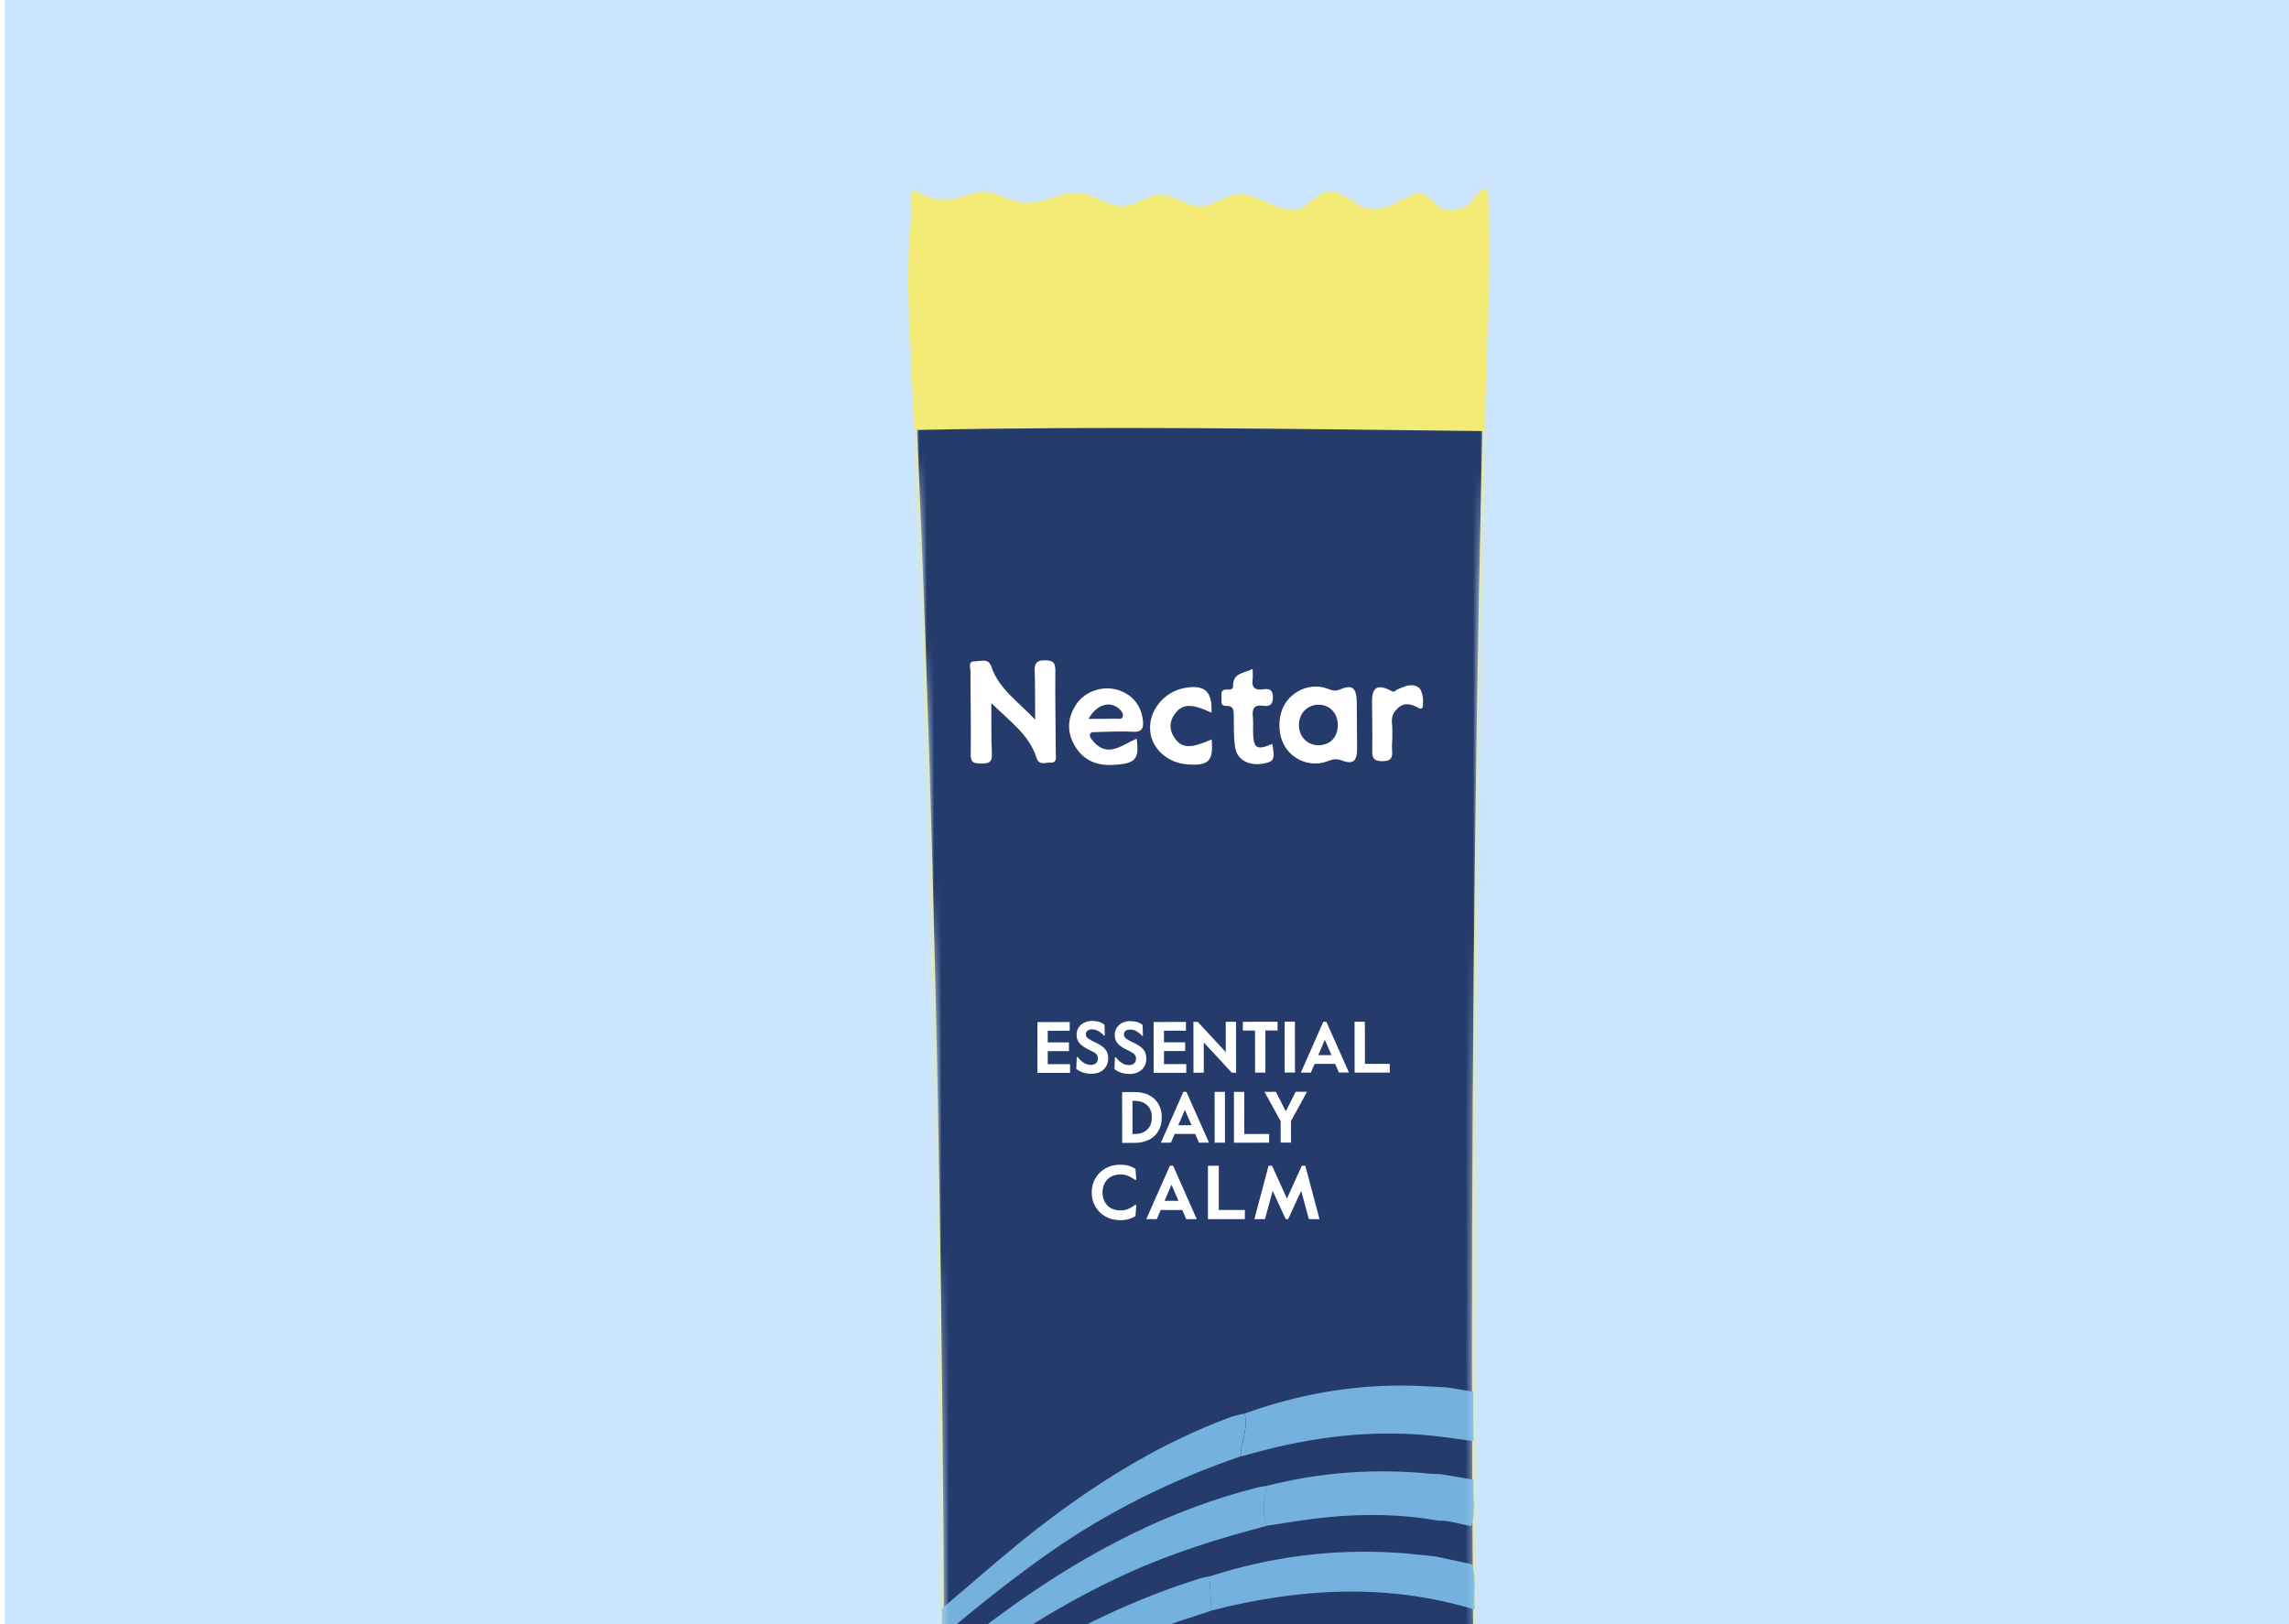 <svg xmlns="http://www.w3.org/2000/svg" fill="none" viewBox="0 0 310 220" height="220" width="310">
<g clip-path="url(#clip0_4367_1383)">
<rect fill="#CBE5FF" transform="translate(0.667)" height="220" width="309.333"></rect>
<g filter="url(#filter0_d_4367_1383)">
<mask height="348" width="81" y="21" x="115" maskUnits="userSpaceOnUse" style="mask-type:luminance" id="mask0_4367_1383">
<path fill="white" d="M119.252 307.922C119.288 307.909 119.322 307.89 119.358 307.877C119.346 309.458 119.336 311.093 119.288 312.807C119.293 313.441 119.297 314.074 119.304 314.708C119.304 314.817 119.305 314.922 119.308 315.031C119.239 324.873 119.157 336.079 119.076 346.099C119.028 346.092 118.981 346.097 118.934 346.087C118.918 347.577 118.903 349.07 118.887 350.559C118.941 350.521 118.986 350.478 119.04 350.44C119.025 352.335 119.01 354.181 118.995 355.935C118.926 356.331 118.94 356.74 118.943 357.148C118.951 358.03 118.956 358.911 118.961 359.792C118.934 362.972 119.255 365.569 119.232 367.856C123.634 367.932 127.675 368.518 132.081 368.655C143.23 369.003 154.417 368.757 165.568 368.577C175.487 368.417 185.406 368.193 195.313 367.683C195.158 363.535 195.029 359.385 194.877 355.238C194.88 355.126 194.887 355.015 194.864 354.904C194.842 354.328 194.826 353.752 194.804 353.176C194.829 353.177 194.851 353.177 194.874 353.178C194.867 351.696 194.857 350.214 194.85 348.735C194.781 348.725 194.714 348.719 194.648 348.709C194.572 346.514 194.49 344.322 194.416 342.127C194.525 341.568 194.361 340.97 194.448 340.407C194.417 340.393 194.387 340.378 194.354 340.367C194.333 339.757 194.311 339.148 194.29 338.542C194.531 337.891 194.309 337.175 194.411 336.504C194.345 336.469 194.281 336.435 194.215 336.4C194.141 334.122 194.047 331.843 194.019 329.586C194.011 328.315 194 327.047 193.992 325.777C193.942 325.748 193.893 325.722 193.846 325.693C193.817 324.764 193.802 323.836 193.776 322.907C193.839 322.941 193.902 322.973 193.963 323.008C193.948 321.392 193.935 319.774 193.92 318.159C193.825 318.149 193.74 318.116 193.651 318.092C193.619 316.919 193.595 315.745 193.563 314.571C193.542 312.542 193.52 310.512 193.502 308.482C193.469 308.482 193.441 308.467 193.408 308.461C193.249 302.423 193.08 296.388 192.943 290.35C192.968 290.362 192.993 290.376 193.017 290.388C192.9 288.334 193.093 286.261 192.786 284.22C192.652 277.922 192.571 271.621 192.489 265.334C192.47 263.202 192.451 261.072 192.435 258.94C192.407 258.931 192.383 258.919 192.358 258.91C192.329 257.128 192.297 255.348 192.269 253.569C192.307 253.586 192.349 253.604 192.387 253.618C192.369 251.578 192.354 249.537 192.336 247.496C192.278 247.487 192.225 247.461 192.17 247.449C191.859 224.632 191.704 201.812 191.696 178.99C191.691 156.171 191.833 133.349 192.117 110.53C192.402 87.711 192.824 64.895 193.384 42.081C193.539 35.768 193.951 27.857 193.402 21.581C192.289 21.503 191.571 23.54 190.572 23.999C189.481 24.497 188.162 24.813 187.112 24.233C186.075 23.662 185.438 22.299 184.255 22.239C183.805 22.216 183.37 22.4 182.966 22.598C181.086 23.508 179.103 24.812 177.085 24.274C175.179 23.767 173.678 21.683 171.739 22.037C170.313 22.297 169.441 23.793 168.096 24.327C165.354 25.416 162.625 22.121 159.685 22.366C157.883 22.516 156.364 23.984 154.56 24.004C152.872 24.024 151.553 22.839 149.961 22.501C147.993 22.087 146.756 23.489 144.917 23.867C143.49 24.158 142.155 23.67 140.874 23.073C139.108 22.248 137.978 21.917 135.973 22.4C134.305 22.801 132.699 23.609 130.946 23.574C129.215 23.54 127.927 22.594 126.314 22.198C124.831 21.835 123.492 22.359 122.08 22.782C119.7 23.491 117.7 23.023 115.792 21.782C115.164 22.364 115.551 24.849 115.405 26.18C114.906 30.785 114.96 35.081 115.185 39.713C115.422 44.602 115.648 49.491 115.863 54.379C117.578 93.494 118.575 132.636 119.1 171.783C119.369 191.947 119.51 212.111 119.562 232.277C119.354 233.232 119.327 234.184 119.564 235.14C119.568 236.622 119.563 238.103 119.568 239.585C119.523 239.609 119.48 239.636 119.435 239.66C119.445 240.883 119.454 242.109 119.463 243.333C119.499 243.311 119.533 243.292 119.57 243.271C119.57 244.41 119.572 245.547 119.572 246.687C119.544 246.692 119.521 246.706 119.493 246.711C119.502 248.131 119.512 249.549 119.521 250.97C119.537 250.959 119.557 250.951 119.574 250.94C119.573 252.413 119.577 253.89 119.576 255.363C119.505 255.97 119.549 256.588 119.578 257.206C119.576 257.323 119.579 257.442 119.579 257.559C119.585 257.815 119.594 258.068 119.581 258.315C119.578 260.033 119.574 261.748 119.571 263.466C119.571 263.605 119.566 263.741 119.568 263.88C119.564 266.081 119.554 268.28 119.546 270.481C119.289 271.713 119.43 272.998 119.35 274.253C119.414 274.232 119.47 274.202 119.535 274.181C119.531 275.482 119.528 276.783 119.521 278.081C119.474 278.105 119.426 278.129 119.381 278.153C119.396 280.077 119.413 282.001 119.428 283.925C119.453 283.912 119.479 283.898 119.504 283.885C119.497 285.508 119.496 287.129 119.489 288.752C119.446 289.057 119.462 289.374 119.464 289.688C119.467 290.241 119.473 290.797 119.476 291.351C119.462 293.471 119.44 296.812 119.415 300.923C119.069 303.248 119.445 305.599 119.26 307.93L119.252 307.922Z"></path>
</mask>
<g mask="url(#mask0_4367_1383)">
<mask fill="white" id="path-2-inside-1_4367_1383">
<path d="M119.252 307.922C119.288 307.909 119.322 307.89 119.358 307.877C119.346 309.458 119.336 311.093 119.288 312.807C119.293 313.441 119.297 314.074 119.304 314.708C119.304 314.817 119.305 314.922 119.308 315.031C119.239 324.873 119.157 336.079 119.076 346.099C119.028 346.092 118.981 346.097 118.934 346.087C118.918 347.577 118.903 349.07 118.887 350.559C118.941 350.521 118.986 350.478 119.04 350.44C119.025 352.335 119.01 354.181 118.995 355.935C118.926 356.331 118.94 356.74 118.943 357.148C118.951 358.03 118.956 358.911 118.961 359.792C118.934 362.972 119.255 365.569 119.232 367.856C123.634 367.932 127.675 368.518 132.081 368.655C143.23 369.003 154.417 368.757 165.568 368.577C175.487 368.417 185.406 368.193 195.313 367.683C195.158 363.535 195.029 359.385 194.877 355.238C194.88 355.126 194.887 355.015 194.864 354.904C194.842 354.328 194.826 353.752 194.804 353.176C194.829 353.177 194.851 353.177 194.874 353.178C194.867 351.696 194.857 350.214 194.85 348.735C194.781 348.725 194.714 348.719 194.648 348.709C194.572 346.514 194.49 344.322 194.416 342.127C194.525 341.568 194.361 340.97 194.448 340.407C194.417 340.393 194.387 340.378 194.354 340.367C194.333 339.757 194.311 339.148 194.29 338.542C194.531 337.891 194.309 337.175 194.411 336.504C194.345 336.469 194.281 336.435 194.215 336.4C194.141 334.122 194.047 331.843 194.019 329.586C194.011 328.315 194 327.047 193.992 325.777C193.942 325.748 193.893 325.722 193.846 325.693C193.817 324.764 193.802 323.836 193.776 322.907C193.839 322.941 193.902 322.973 193.963 323.008C193.948 321.392 193.935 319.774 193.92 318.159C193.825 318.149 193.74 318.116 193.651 318.092C193.619 316.919 193.595 315.745 193.563 314.571C193.542 312.542 193.52 310.512 193.502 308.482C193.469 308.482 193.441 308.467 193.408 308.461C193.249 302.423 193.08 296.388 192.943 290.35C192.968 290.362 192.993 290.376 193.017 290.388C192.9 288.334 193.093 286.261 192.786 284.22C192.652 277.922 192.571 271.621 192.489 265.334C192.47 263.202 192.451 261.072 192.435 258.94C192.407 258.931 192.383 258.919 192.358 258.911C192.329 257.128 192.297 255.348 192.269 253.569C192.307 253.586 192.349 253.604 192.387 253.618C192.369 251.578 192.354 249.537 192.336 247.496C192.278 247.487 192.225 247.461 192.17 247.449C191.859 224.632 191.704 201.812 191.696 178.99C191.691 156.171 191.833 133.349 192.117 110.53C192.402 87.711 192.824 64.895 193.384 42.081C193.539 35.768 193.951 27.857 193.402 21.581C192.289 21.503 191.571 23.54 190.572 23.999C189.481 24.497 188.162 24.813 187.112 24.233C186.075 23.662 185.438 22.299 184.255 22.239C183.805 22.216 183.37 22.4 182.966 22.598C181.086 23.508 179.103 24.812 177.085 24.274C175.179 23.767 173.678 21.683 171.739 22.037C170.313 22.297 169.441 23.793 168.096 24.327C165.354 25.416 162.625 22.121 159.685 22.366C157.883 22.516 156.364 23.984 154.56 24.004C152.872 24.024 151.553 22.839 149.961 22.501C147.993 22.087 146.756 23.489 144.917 23.867C143.49 24.158 142.155 23.67 140.874 23.073C139.108 22.248 137.978 21.917 135.973 22.4C134.305 22.801 132.699 23.609 130.946 23.574C129.215 23.54 127.927 22.594 126.314 22.198C124.831 21.835 123.492 22.359 122.08 22.782C119.7 23.491 117.7 23.023 115.792 21.782C115.164 22.364 115.551 24.849 115.405 26.18C114.906 30.785 114.96 35.081 115.185 39.713C115.422 44.602 115.648 49.491 115.863 54.379C117.578 93.494 118.575 132.636 119.1 171.783C119.369 191.947 119.51 212.111 119.562 232.277C119.354 233.232 119.327 234.184 119.564 235.14C119.568 236.622 119.563 238.103 119.568 239.585C119.523 239.609 119.48 239.636 119.435 239.66C119.445 240.883 119.454 242.109 119.463 243.333C119.499 243.311 119.533 243.292 119.57 243.271C119.57 244.41 119.572 245.547 119.572 246.687C119.544 246.692 119.521 246.706 119.493 246.711C119.502 248.131 119.512 249.549 119.521 250.97C119.537 250.959 119.557 250.951 119.574 250.94C119.573 252.413 119.577 253.89 119.576 255.363C119.505 255.97 119.549 256.588 119.578 257.206C119.576 257.323 119.579 257.442 119.579 257.559C119.585 257.815 119.594 258.068 119.581 258.315C119.578 260.033 119.574 261.748 119.571 263.466C119.571 263.605 119.566 263.741 119.568 263.88C119.564 266.081 119.554 268.28 119.546 270.481C119.289 271.713 119.43 272.998 119.35 274.253C119.414 274.232 119.47 274.202 119.535 274.181C119.531 275.482 119.528 276.783 119.521 278.081C119.474 278.105 119.426 278.129 119.381 278.153C119.396 280.077 119.413 282.001 119.428 283.925C119.453 283.912 119.479 283.898 119.504 283.885C119.497 285.508 119.496 287.129 119.489 288.752C119.446 289.057 119.462 289.374 119.464 289.688C119.467 290.241 119.473 290.797 119.476 291.351C119.462 293.471 119.44 296.812 119.415 300.923C119.069 303.248 119.445 305.599 119.26 307.93L119.252 307.922Z"></path>
</mask>
<path mask="url(#path-2-inside-1_4367_1383)" stroke-width="0.687" stroke="#F4EB77" fill="#253B6B" d="M119.252 307.922C119.288 307.909 119.322 307.89 119.358 307.877C119.346 309.458 119.336 311.093 119.288 312.807C119.293 313.441 119.297 314.074 119.304 314.708C119.304 314.817 119.305 314.922 119.308 315.031C119.239 324.873 119.157 336.079 119.076 346.099C119.028 346.092 118.981 346.097 118.934 346.087C118.918 347.577 118.903 349.07 118.887 350.559C118.941 350.521 118.986 350.478 119.04 350.44C119.025 352.335 119.01 354.181 118.995 355.935C118.926 356.331 118.94 356.74 118.943 357.148C118.951 358.03 118.956 358.911 118.961 359.792C118.934 362.972 119.255 365.569 119.232 367.856C123.634 367.932 127.675 368.518 132.081 368.655C143.23 369.003 154.417 368.757 165.568 368.577C175.487 368.417 185.406 368.193 195.313 367.683C195.158 363.535 195.029 359.385 194.877 355.238C194.88 355.126 194.887 355.015 194.864 354.904C194.842 354.328 194.826 353.752 194.804 353.176C194.829 353.177 194.851 353.177 194.874 353.178C194.867 351.696 194.857 350.214 194.85 348.735C194.781 348.725 194.714 348.719 194.648 348.709C194.572 346.514 194.49 344.322 194.416 342.127C194.525 341.568 194.361 340.97 194.448 340.407C194.417 340.393 194.387 340.378 194.354 340.367C194.333 339.757 194.311 339.148 194.29 338.542C194.531 337.891 194.309 337.175 194.411 336.504C194.345 336.469 194.281 336.435 194.215 336.4C194.141 334.122 194.047 331.843 194.019 329.586C194.011 328.315 194 327.047 193.992 325.777C193.942 325.748 193.893 325.722 193.846 325.693C193.817 324.764 193.802 323.836 193.776 322.907C193.839 322.941 193.902 322.973 193.963 323.008C193.948 321.392 193.935 319.774 193.92 318.159C193.825 318.149 193.74 318.116 193.651 318.092C193.619 316.919 193.595 315.745 193.563 314.571C193.542 312.542 193.52 310.512 193.502 308.482C193.469 308.482 193.441 308.467 193.408 308.461C193.249 302.423 193.08 296.388 192.943 290.35C192.968 290.362 192.993 290.376 193.017 290.388C192.9 288.334 193.093 286.261 192.786 284.22C192.652 277.922 192.571 271.621 192.489 265.334C192.47 263.202 192.451 261.072 192.435 258.94C192.407 258.931 192.383 258.919 192.358 258.911C192.329 257.128 192.297 255.348 192.269 253.569C192.307 253.586 192.349 253.604 192.387 253.618C192.369 251.578 192.354 249.537 192.336 247.496C192.278 247.487 192.225 247.461 192.17 247.449C191.859 224.632 191.704 201.812 191.696 178.99C191.691 156.171 191.833 133.349 192.117 110.53C192.402 87.711 192.824 64.895 193.384 42.081C193.539 35.768 193.951 27.857 193.402 21.581C192.289 21.503 191.571 23.54 190.572 23.999C189.481 24.497 188.162 24.813 187.112 24.233C186.075 23.662 185.438 22.299 184.255 22.239C183.805 22.216 183.37 22.4 182.966 22.598C181.086 23.508 179.103 24.812 177.085 24.274C175.179 23.767 173.678 21.683 171.739 22.037C170.313 22.297 169.441 23.793 168.096 24.327C165.354 25.416 162.625 22.121 159.685 22.366C157.883 22.516 156.364 23.984 154.56 24.004C152.872 24.024 151.553 22.839 149.961 22.501C147.993 22.087 146.756 23.489 144.917 23.867C143.49 24.158 142.155 23.67 140.874 23.073C139.108 22.248 137.978 21.917 135.973 22.4C134.305 22.801 132.699 23.609 130.946 23.574C129.215 23.54 127.927 22.594 126.314 22.198C124.831 21.835 123.492 22.359 122.08 22.782C119.7 23.491 117.7 23.023 115.792 21.782C115.164 22.364 115.551 24.849 115.405 26.18C114.906 30.785 114.96 35.081 115.185 39.713C115.422 44.602 115.648 49.491 115.863 54.379C117.578 93.494 118.575 132.636 119.1 171.783C119.369 191.947 119.51 212.111 119.562 232.277C119.354 233.232 119.327 234.184 119.564 235.14C119.568 236.622 119.563 238.103 119.568 239.585C119.523 239.609 119.48 239.636 119.435 239.66C119.445 240.883 119.454 242.109 119.463 243.333C119.499 243.311 119.533 243.292 119.57 243.271C119.57 244.41 119.572 245.547 119.572 246.687C119.544 246.692 119.521 246.706 119.493 246.711C119.502 248.131 119.512 249.549 119.521 250.97C119.537 250.959 119.557 250.951 119.574 250.94C119.573 252.413 119.577 253.89 119.576 255.363C119.505 255.97 119.549 256.588 119.578 257.206C119.576 257.323 119.579 257.442 119.579 257.559C119.585 257.815 119.594 258.068 119.581 258.315C119.578 260.033 119.574 261.748 119.571 263.466C119.571 263.605 119.566 263.741 119.568 263.88C119.564 266.081 119.554 268.28 119.546 270.481C119.289 271.713 119.43 272.998 119.35 274.253C119.414 274.232 119.47 274.202 119.535 274.181C119.531 275.482 119.528 276.783 119.521 278.081C119.474 278.105 119.426 278.129 119.381 278.153C119.396 280.077 119.413 282.001 119.428 283.925C119.453 283.912 119.479 283.898 119.504 283.885C119.497 285.508 119.496 287.129 119.489 288.752C119.446 289.057 119.462 289.374 119.464 289.688C119.467 290.241 119.473 290.797 119.476 291.351C119.462 293.471 119.44 296.812 119.415 300.923C119.069 303.248 119.445 305.599 119.26 307.93L119.252 307.922Z"></path>
<path fill="#74B2DD" d="M163.569 202.687C157.078 204.363 150.706 206.369 144.586 209.156C136.241 212.96 128.559 217.837 121.221 223.293C120.713 223.672 120.175 224.009 119.651 224.366C119.64 223.118 119.625 221.866 119.614 220.618C122.89 218.173 126.119 215.657 129.455 213.29C139.514 206.159 150.308 200.529 162.332 197.47C162.718 197.372 163.121 197.346 163.517 197.287C163.251 199.089 162.898 200.892 163.569 202.684L163.569 202.687Z"></path>
<path fill="white" d="M167.864 221.46C153.353 222.621 140.217 227.891 127.664 234.901C124.896 236.447 122.162 238.055 119.412 239.636C119.394 238.323 119.322 237.004 119.704 235.719C128.998 229.726 138.68 224.497 149.165 220.882C155.334 218.755 161.634 217.139 168.183 216.712C168.077 218.295 167.968 219.874 167.861 221.457L167.864 221.46Z"></path>
<path fill="#74B2DD" d="M160.013 193.266C150.847 196.421 142.227 200.643 134.264 206.206C129.289 209.683 124.566 213.467 119.922 217.364C119.218 216.269 119.709 215.045 119.549 213.891C124.354 209.838 129.035 205.633 134.064 201.846C141.623 196.152 149.65 191.296 158.555 187.989C159.199 187.749 159.885 187.626 160.55 187.448C161.105 189.457 160.015 191.309 160.007 193.266L160.013 193.266Z"></path>
<path fill="#74B2DD" d="M160.034 193.284C160.039 191.327 161.129 189.475 160.577 187.465C168.458 184.619 176.571 183.311 184.954 183.766C185.987 183.823 187.023 183.879 188.056 183.936C189.208 184.128 190.361 184.321 191.514 184.513C191.528 186.745 191.545 188.975 191.559 191.208C190.17 191.016 188.781 190.827 187.39 190.636C178.669 189.519 170.13 190.492 161.705 192.839C161.149 192.995 160.59 193.137 160.031 193.287L160.034 193.284Z"></path>
<path fill="#74B2DD" d="M155.983 209.473C164.124 206.868 172.46 205.79 180.992 206.312C182.827 206.423 184.654 206.659 186.486 206.837C188.105 207.186 189.724 207.535 191.343 207.887C192.032 209.896 191.529 211.985 191.736 214.027C179.805 210.392 167.89 211.129 155.985 214.171C156.188 212.605 155.613 211.039 155.983 209.473Z"></path>
<path fill="#74B2DD" d="M163.553 202.669C162.882 200.877 163.235 199.074 163.501 197.272C170.804 195.41 178.209 194.883 185.706 195.618C186.161 195.663 186.622 195.655 187.08 195.673C188.577 195.928 190.075 196.18 191.572 196.434C191.38 198.521 191.986 200.651 191.245 202.707C189.754 202.475 188.313 201.93 186.778 201.974C181.745 201.071 176.675 201.03 171.609 201.527C168.913 201.791 166.24 202.28 163.556 202.666L163.553 202.669Z"></path>
<path fill="#74B2DD" d="M155.992 209.496C155.622 211.062 156.197 212.628 155.994 214.194C150.567 215.93 145.185 217.772 140.003 220.183C133.354 223.276 127.027 226.921 120.899 230.93C120.513 231.181 120.108 231.401 119.715 231.635C119.704 230.362 119.693 229.089 119.682 227.815C123.875 225.054 127.988 222.164 132.36 219.676C139.462 215.636 146.819 212.175 154.647 209.77C155.083 209.637 155.543 209.585 155.992 209.496Z"></path>
<path fill="white" d="M167.859 221.474C167.965 219.891 168.074 218.312 168.18 216.729C175.9 216.154 183.517 216.571 190.905 219.135C191.17 219.227 191.474 219.202 191.762 219.23C191.779 221.21 191.795 223.189 191.812 225.169C189.812 224.507 187.833 223.781 185.813 223.199C179.942 221.501 173.924 221.218 167.859 221.471L167.859 221.474Z"></path>
<path fill="white" d="M132.194 93.484C132.175 90.917 132.201 88.9 132.127 86.886C132.089 85.856 132.392 85.434 133.487 85.442C134.485 85.448 134.934 85.651 134.926 86.777C134.893 90.535 134.966 94.292 134.984 98.05C134.987 98.587 135.184 99.341 134.259 99.295C133.592 99.262 132.716 99.737 132.37 98.643C131.376 95.494 128.751 93.705 126.256 91.24C126.276 93.786 126.227 95.954 126.335 98.11C126.392 99.276 125.881 99.424 124.908 99.424C123.974 99.423 123.447 99.376 123.465 98.17C123.522 94.413 123.43 90.656 123.432 86.897C123.433 86.411 123.063 85.567 124.008 85.58C124.784 85.59 125.853 85.094 126.249 86.278C127.26 89.289 129.817 90.968 132.197 93.481L132.194 93.484Z"></path>
<path fill="white" d="M175.771 94.219C175.778 95.257 175.791 96.296 175.793 97.333C175.797 99.088 175.311 99.601 173.672 98.993C172.83 98.681 172.337 98.911 171.681 99.148C169.755 99.847 167.531 99.158 166.274 97.493C164.944 95.732 164.936 92.757 166.258 90.999C167.565 89.259 169.85 88.548 171.793 89.287C172.372 89.507 172.777 89.693 173.557 89.361C175.183 88.665 175.725 89.234 175.746 91.106C175.756 92.143 175.763 93.183 175.771 94.219ZM173.178 94.171C173.157 92.539 172.032 91.405 170.482 91.452C168.961 91.5 167.861 92.734 167.915 94.329C167.969 95.836 169.09 96.945 170.557 96.944C172.159 96.942 173.198 95.842 173.178 94.171Z"></path>
<path fill="white" d="M139.839 96.149C141.868 98.838 143.91 96.938 145.929 96.047C146.343 98.871 145.764 99.471 142.69 99.613C140.414 99.721 138.598 98.907 137.484 96.895C136.442 95.02 136.583 93.121 137.796 91.347C138.924 89.696 141.197 88.89 143.153 89.39C145.214 89.917 146.529 91.441 146.774 93.512C146.906 94.61 146.727 95.198 145.375 95.119C143.537 95.013 141.685 95.149 139.839 95.182C139.521 95.401 139.522 95.724 139.839 96.149ZM139.419 93.38C140.814 93.369 141.998 93.373 143.183 93.344C143.489 93.336 143.933 93.511 144.056 93.061C144.17 92.637 143.888 92.307 143.587 92.031C142.356 90.889 140.501 91.383 139.419 93.38Z"></path>
<path fill="white" d="M156.066 92.54C153.493 91.319 152.223 91.307 151.229 92.539C150.322 93.658 150.293 94.886 151.137 96.045C152.111 97.385 153.273 97.385 156.1 96.16C156.336 99.111 155.718 99.744 152.808 99.536C150.093 99.344 148 97.395 147.774 95.053C147.503 92.273 149.649 89.744 152.295 89.216C155.089 88.659 156.235 89.596 156.066 92.537L156.066 92.54Z"></path>
<path fill="white" d="M161.642 86.612C161.645 87.168 161.699 87.574 161.644 87.965C161.482 89.099 161.924 89.544 163.064 89.372C163.814 89.259 164.368 89.345 164.392 90.396C164.415 91.473 163.938 91.727 163.048 91.599C161.837 91.422 161.555 92.017 161.676 93.081C161.747 93.708 161.695 94.349 161.702 94.983C161.727 97.396 162.155 97.688 164.305 96.766C164.692 98.831 164.544 99.167 163.121 99.428C161.137 99.792 159.514 98.931 159.265 97.192C159.062 95.773 159.113 94.317 159.092 92.874C159.081 92.182 159.048 91.603 158.119 91.618C157.148 91.632 157.5 90.855 157.432 90.353C157.349 89.751 157.502 89.332 158.246 89.399C158.598 89.431 159.016 89.384 159.003 88.922C158.95 87.109 160.472 87.206 161.645 86.612L161.642 86.612Z"></path>
<path fill="white" d="M181.153 89.428C181.582 89.256 182 89.053 182.442 88.92C183.155 88.706 184.036 88.843 184.34 89.352C184.717 89.983 184.788 90.912 184.692 91.672C184.613 92.279 184.049 91.849 183.724 91.695C182.807 91.268 181.955 91.212 181.213 92.032C180.461 92.676 180.43 93.52 180.557 94.404C180.562 94.879 180.564 95.357 180.568 95.833C180.551 96.405 180.487 96.979 180.529 97.547C180.599 98.51 180.531 99.109 179.23 99.106C177.993 99.104 177.825 98.62 177.845 97.594C177.885 95.418 177.825 93.241 177.813 91.061C177.803 89.048 178.573 88.61 180.471 89.612C180.862 89.817 180.948 89.552 181.156 89.426L181.153 89.428Z"></path>
<path fill="white" d="M143.701 161.278C142.978 161.278 142.324 161.117 141.739 160.793C141.154 160.47 140.692 160.022 140.355 159.451C140.018 158.879 139.849 158.235 139.849 157.519C139.849 156.803 140.018 156.16 140.355 155.588C140.692 155.017 141.154 154.569 141.739 154.246C142.324 153.922 142.978 153.76 143.701 153.76C144.142 153.76 144.513 153.805 144.816 153.895C145.126 153.977 145.446 154.115 145.777 154.308L145.89 155.805L145.694 155.805C145.371 155.564 145.05 155.385 144.734 155.268C144.424 155.144 144.1 155.082 143.763 155.082C143.254 155.082 142.813 155.189 142.441 155.402C142.076 155.609 141.797 155.898 141.605 156.27C141.412 156.635 141.316 157.051 141.316 157.519C141.316 157.988 141.412 158.408 141.605 158.779C141.797 159.144 142.076 159.433 142.441 159.647C142.813 159.853 143.254 159.957 143.763 159.957C144.1 159.957 144.424 159.898 144.734 159.781C145.05 159.657 145.371 159.475 145.694 159.234L145.89 159.234L145.777 160.731C145.446 160.924 145.126 161.062 144.816 161.144C144.513 161.234 144.142 161.278 143.701 161.278Z"></path>
<path fill="white" d="M150.441 153.905L150.875 153.905L154.077 161.134L152.651 161.134L152.114 159.895L149.202 159.895L148.665 161.134L147.24 161.134L150.441 153.905ZM151.598 158.655L150.658 156.466L149.719 158.655L151.598 158.655Z"></path>
<path fill="white" d="M155.594 153.905L157.06 153.905L157.06 159.895L160.592 159.895L160.592 161.134L155.594 161.134L155.594 153.905Z"></path>
<path fill="white" d="M163.8 153.905L164.275 153.905L166.289 158.356L168.303 153.905L168.778 153.905L170.699 161.134L169.263 161.134L168.22 157.303L166.454 161.134L166.124 161.134L164.358 157.303L163.315 161.134L161.88 161.134L163.8 153.905Z"></path>
</g>
<path fill="#F4EB77" d="M115.185 39.686C115.42 44.539 115.643 49.391 115.856 54.246C141.61 53.701 166.115 54.085 193.073 54.395C193.179 49.586 193.266 46.872 193.383 42.059C193.538 35.747 193.95 27.835 193.402 21.559C192.288 21.481 191.57 23.519 190.571 23.977C189.48 24.475 188.162 24.791 187.111 24.212C186.075 23.641 185.437 22.28 184.254 22.218C183.804 22.195 183.37 22.378 182.966 22.576C181.085 23.487 179.103 24.79 177.084 24.253C175.176 23.748 173.677 21.661 171.735 22.015C170.31 22.276 169.438 23.771 168.093 24.306C165.35 25.394 162.622 22.099 159.681 22.344C157.88 22.495 156.361 23.963 154.556 23.983C152.871 24.002 151.549 22.817 149.958 22.48C147.99 22.066 146.753 23.467 144.913 23.845C143.487 24.137 142.149 23.649 140.87 23.051C139.105 22.227 137.975 21.896 135.969 22.379C134.302 22.779 132.696 23.587 130.942 23.552C129.211 23.518 127.923 22.573 126.311 22.177C124.828 21.814 123.489 22.338 122.077 22.76C119.697 23.469 117.696 23.002 115.789 21.76C115.16 22.343 115.548 24.827 115.402 26.159C114.902 30.763 114.956 35.059 115.182 39.692L115.185 39.686Z"></path>
<path fill="white" d="M132.493 134.441L136.872 134.436L136.873 135.617L133.893 135.622L133.896 137.196L136.767 137.191L136.769 138.373L133.897 138.377L133.898 140.148L136.917 140.143L136.919 141.325L132.502 141.329L132.493 134.444L132.493 134.441Z"></path>
<path fill="white" d="M138.637 141.261C138.281 141.137 137.987 140.976 137.757 140.779L137.833 139.166L137.931 139.168C138.194 139.501 138.472 139.762 138.768 139.957C139.065 140.149 139.397 140.248 139.763 140.246C140.039 140.246 140.263 140.17 140.432 140.015C140.602 139.86 140.687 139.65 140.687 139.381C140.685 139.183 140.641 139.018 140.549 138.883C140.457 138.748 140.332 138.634 140.17 138.539C140.008 138.444 139.774 138.326 139.465 138.181C138.914 137.925 138.5 137.642 138.22 137.328C137.94 137.014 137.8 136.63 137.801 136.177C137.8 135.796 137.895 135.462 138.085 135.174C138.274 134.885 138.526 134.665 138.843 134.513C139.157 134.361 139.498 134.287 139.865 134.286C140.618 134.284 141.19 134.459 141.578 134.806L141.629 136.272L141.502 136.27C140.982 135.709 140.448 135.429 139.898 135.429C139.636 135.429 139.429 135.486 139.28 135.603C139.13 135.717 139.055 135.89 139.053 136.118C139.054 136.33 139.153 136.51 139.353 136.658C139.553 136.809 139.919 137.008 140.451 137.258C140.988 137.508 141.396 137.791 141.671 138.108C141.945 138.424 142.085 138.838 142.086 139.35C142.086 139.756 141.993 140.118 141.806 140.437C141.619 140.756 141.355 141.003 141.015 141.18C140.676 141.357 140.282 141.446 139.834 141.446C139.395 141.446 138.996 141.385 138.64 141.261L138.637 141.261Z"></path>
<path fill="white" d="M143.803 141.289C143.446 141.165 143.152 141.004 142.923 140.807L142.999 139.194L143.096 139.196C143.359 139.529 143.638 139.79 143.934 139.985C144.23 140.18 144.559 140.275 144.929 140.274C145.204 140.274 145.428 140.198 145.598 140.043C145.768 139.888 145.853 139.678 145.852 139.408C145.853 139.211 145.807 139.046 145.715 138.911C145.623 138.776 145.497 138.662 145.335 138.567C145.173 138.472 144.939 138.354 144.631 138.209C144.08 137.953 143.663 137.67 143.386 137.356C143.105 137.041 142.966 136.658 142.966 136.205C142.965 135.824 143.061 135.489 143.25 135.201C143.439 134.913 143.691 134.693 144.005 134.541C144.32 134.389 144.66 134.315 145.027 134.314C145.781 134.312 146.353 134.487 146.74 134.834L146.792 136.3L146.664 136.297C146.144 135.737 145.611 135.456 145.06 135.457C144.799 135.457 144.592 135.514 144.44 135.631C144.29 135.744 144.214 135.918 144.216 136.146C144.217 136.357 144.316 136.537 144.516 136.686C144.716 136.837 145.082 137.036 145.613 137.286C146.151 137.535 146.559 137.819 146.834 138.135C147.108 138.452 147.247 138.866 147.248 139.378C147.249 139.784 147.155 140.146 146.968 140.465C146.781 140.783 146.518 141.031 146.178 141.208C145.838 141.385 145.445 141.474 144.997 141.474C144.558 141.473 144.159 141.413 143.803 141.289Z"></path>
<path fill="white" d="M148.234 134.432L152.612 134.426L152.613 135.608L149.633 135.613L149.636 137.186L152.507 137.182L152.509 138.363L149.637 138.368L149.639 140.138L152.657 140.134L152.659 141.316L148.242 141.32L148.233 134.434L148.234 134.432Z"></path>
<path fill="white" d="M153.626 134.415L154.215 134.416L158.007 138.513L158.001 134.413L159.397 134.41L159.406 141.295L158.816 141.295L155.025 137.197L155.03 141.298L153.635 141.301L153.626 134.415Z"></path>
<path fill="white" d="M161.972 135.587L160.321 135.587L160.319 134.406L165.02 134.401L165.022 135.583L163.368 135.584L163.375 141.288L161.976 141.291L161.969 135.586L161.972 135.587Z"></path>
<path fill="white" d="M165.976 134.394L167.371 134.391L167.38 141.277L165.982 141.28L165.973 134.394L165.976 134.394Z"></path>
<path fill="white" d="M171.215 134.399L171.629 134.399L174.687 141.281L173.331 141.282L172.818 140.101L170.043 140.105L169.534 141.284L168.177 141.285L171.218 134.396L171.215 134.399ZM172.321 138.921L171.423 136.838L170.531 138.925L172.321 138.921Z"></path>
<path fill="white" d="M175.45 134.404L176.846 134.401L176.853 140.105L180.216 140.102L180.218 141.283L175.456 141.289L175.448 134.404L175.45 134.404Z"></path>
<path fill="white" d="M143.97 143.922L145.663 143.919C146.383 143.919 147.023 144.054 147.576 144.324C148.13 144.596 148.561 144.991 148.87 145.508C149.18 146.026 149.334 146.643 149.334 147.358C149.334 148.072 149.183 148.689 148.875 149.208C148.567 149.728 148.137 150.122 147.584 150.395C147.031 150.667 146.392 150.805 145.672 150.805L143.979 150.807L143.97 143.922ZM145.671 149.604C146.391 149.604 146.962 149.401 147.375 149.001C147.792 148.6 147.997 148.051 147.997 147.356C147.997 146.661 147.788 146.115 147.371 145.715C146.953 145.315 146.385 145.117 145.665 145.117L145.37 145.117L145.376 149.601L145.671 149.601L145.671 149.604Z"></path>
<path fill="white" d="M152.261 143.892L152.675 143.892L155.733 150.774L154.377 150.775L153.864 149.594L151.089 149.598L150.579 150.78L149.223 150.781L152.264 143.892L152.261 143.892ZM153.367 148.414L152.469 146.331L151.577 148.418L153.367 148.414Z"></path>
<path fill="white" d="M156.496 143.897L157.891 143.894L157.9 150.779L156.502 150.782L156.493 143.897L156.496 143.897Z"></path>
<path fill="white" d="M159.11 143.9L160.506 143.897L160.513 149.601L163.876 149.598L163.878 150.779L159.119 150.785L159.11 143.9Z"></path>
<path fill="white" d="M165.437 147.861L163.248 143.89L164.793 143.887L166.134 146.532L167.467 143.884L169.013 143.882L166.836 147.858L166.839 150.769L165.444 150.772L165.44 147.861L165.437 147.861Z"></path>
</g>
</g>
<defs>
<filter color-interpolation-filters="sRGB" filterUnits="userSpaceOnUse" height="361.881" width="88.317" y="21.557" x="115.017" id="filter0_d_4367_1383">
<feFlood result="BackgroundImageFix" flood-opacity="0"></feFlood>
<feColorMatrix result="hardAlpha" values="0 0 0 0 0 0 0 0 0 0 0 0 0 0 0 0 0 0 127 0" type="matrix" in="SourceAlpha"></feColorMatrix>
<feOffset dy="4" dx="8"></feOffset>
<feComposite operator="out" in2="hardAlpha"></feComposite>
<feColorMatrix values="0 0 0 0 0 0 0 0 0 0 0 0 0 0 0 0 0 0 0.18 0" type="matrix"></feColorMatrix>
<feBlend result="effect1_dropShadow_4367_1383" in2="BackgroundImageFix" mode="normal"></feBlend>
<feBlend result="shape" in2="effect1_dropShadow_4367_1383" in="SourceGraphic" mode="normal"></feBlend>
</filter>
<clipPath id="clip0_4367_1383">
<rect transform="translate(0.667)" fill="white" height="220" width="309.333"></rect>
</clipPath>
</defs>
</svg>
